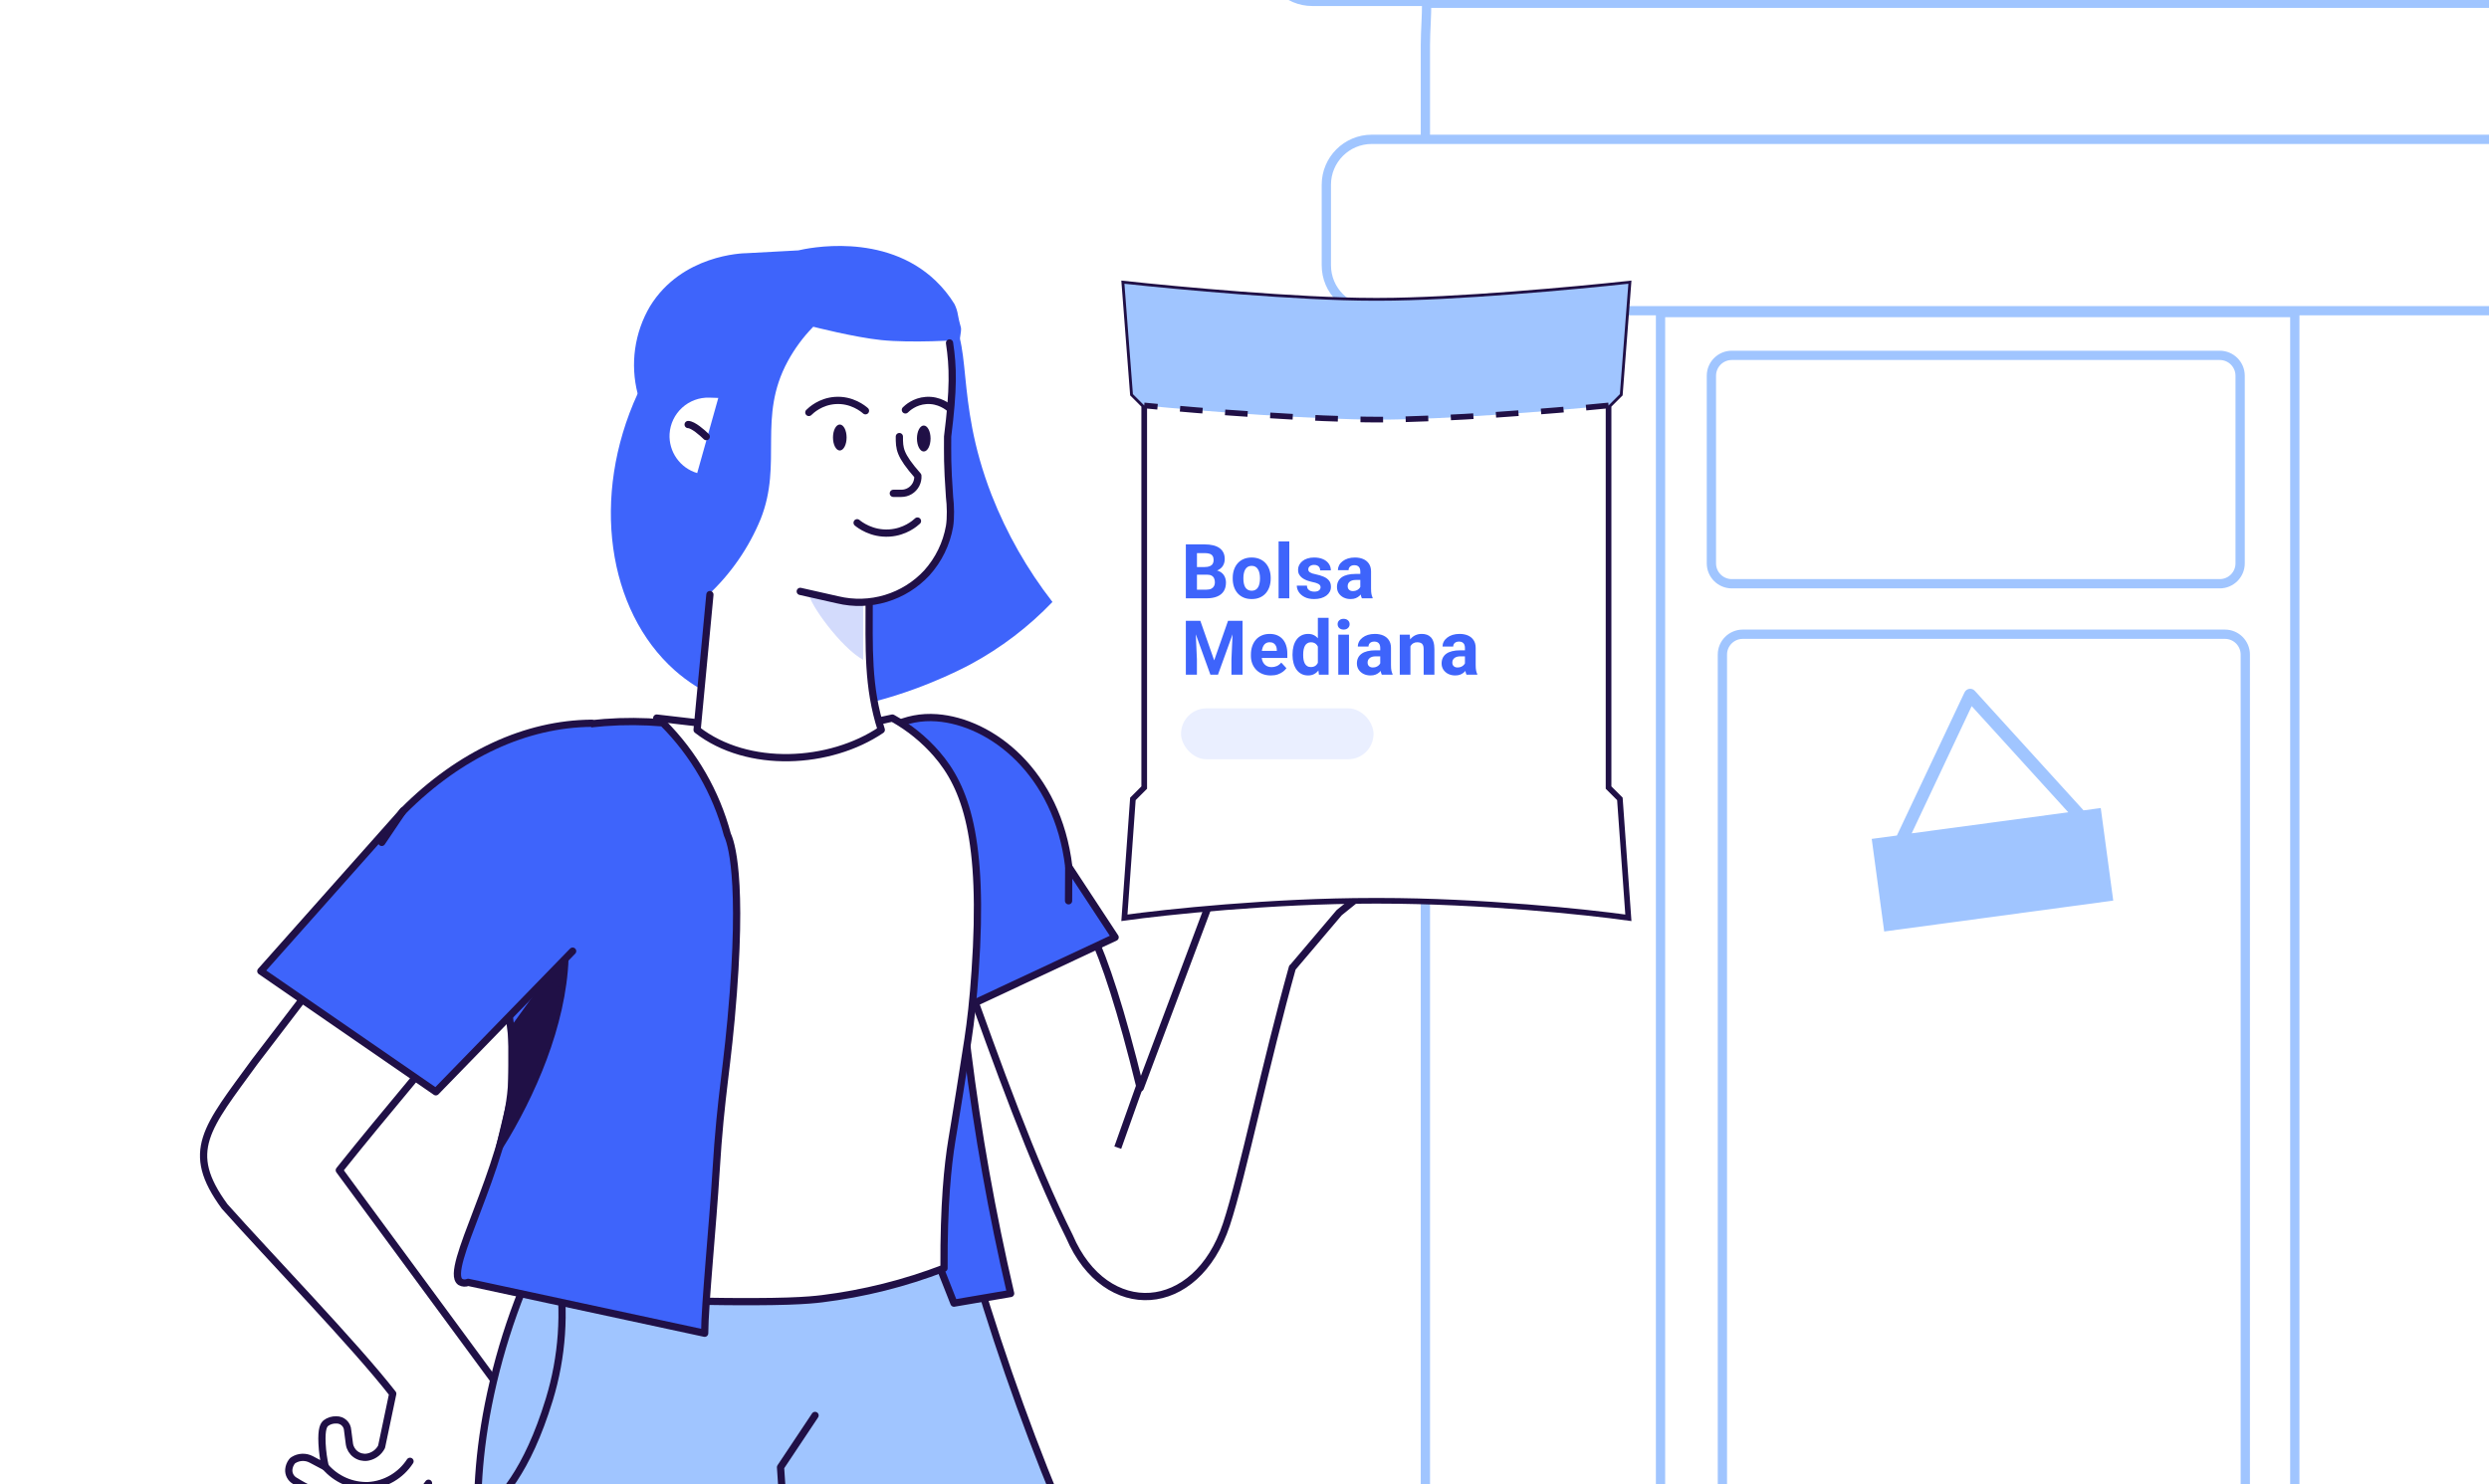 <svg width="228" height="136" viewBox="0 0 228 136" fill="none" xmlns="http://www.w3.org/2000/svg">
<rect x="0" y="0" width="228" height="136" fill="#333333" stroke="none"/>
<g clip-path="url(#clip0_11589_16194)">
<rect width="228" height="136" fill="white"/>
<path d="M371.238 0.296C372 0.296 372.806 0.351 373.645 0.398C374.33 0.437 375.035 0.468 375.729 0.46V132.532C375.729 138.007 375.548 143.586 375.669 149.091L361.671 149.088H135.062C134.3 149.088 133.495 149.035 132.656 148.988C131.97 148.95 131.266 148.919 130.57 148.928V4.129C130.57 3.476 130.604 2.778 130.636 2.055C130.661 1.477 130.685 0.883 130.689 0.296H371.238Z" stroke="#A0C5FF" stroke-width="0.85"/>
<path d="M125.657 12.767H377.234C379.532 12.767 381.394 14.63 381.394 16.927V24.309C381.394 26.606 379.532 28.469 377.234 28.469H125.657C123.36 28.469 121.497 26.606 121.497 24.309V16.927C121.497 14.63 123.36 12.767 125.657 12.767Z" fill="white" stroke="#A0C5FF" stroke-width="0.85"/>
<path d="M120.216 -15.575H382.681C384.978 -15.575 386.84 -13.712 386.84 -11.415V-4.033C386.84 -1.736 384.978 0.127 382.681 0.127H120.216C117.919 0.127 116.056 -1.736 116.056 -4.033V-11.415C116.056 -13.712 117.919 -15.575 120.216 -15.575Z" stroke="#A0C5FF" stroke-width="0.85"/>
<path d="M210.211 28.64V137.757H152.109V28.64H210.211Z" fill="white" stroke="#A0C5FF" stroke-width="0.85"/>
<path d="M158.637 32.562H203.336C204.367 32.562 205.203 33.398 205.203 34.429V51.621C205.203 52.652 204.367 53.488 203.336 53.488H158.637C157.606 53.488 156.77 52.652 156.77 51.621V34.429C156.77 33.398 157.606 32.562 158.637 32.562Z" stroke="#A0C5FF" stroke-width="0.85"/>
<path d="M159.645 58.114H203.809C204.84 58.114 205.676 58.95 205.676 59.981V137.756H157.777V59.981C157.777 58.95 158.614 58.114 159.645 58.114Z" stroke="#A0C5FF" stroke-width="0.85"/>
<path d="M190.859 74.253L180.901 63.302C180.838 63.231 180.758 63.178 180.669 63.145C180.58 63.113 180.485 63.104 180.391 63.118C180.298 63.133 180.21 63.171 180.134 63.227C180.059 63.284 179.998 63.357 179.956 63.442L173.762 76.558L171.456 76.868L172.599 85.352L193.579 82.521L192.436 74.041L190.859 74.253ZM180.612 64.701L189.46 74.43L175.117 76.359L180.612 64.701Z" fill="#A0C5FF"/>
<path d="M54.194 89.447L50.998 89.787C45.989 90.318 36.159 82.538 32.214 85.669L23.342 97.278C18.919 103.36 16.863 105.475 20.577 110.545C24.551 115.017 32.498 123.234 35.976 127.706L34.955 132.565C34.838 132.796 34.672 132.998 34.469 133.158C34.265 133.319 34.03 133.433 33.778 133.493L33.638 133.522C33.262 133.577 32.879 133.48 32.574 133.254C32.268 133.028 32.064 132.69 32.007 132.314L31.845 131.061C31.832 130.797 31.715 130.549 31.52 130.37C31.326 130.192 31.069 130.097 30.805 130.107C30.462 130.091 30.125 130.196 29.851 130.402C29.663 130.565 29.434 130.886 29.501 132.282C29.537 132.997 29.635 133.708 29.794 134.406L28.503 133.722C28.251 133.59 27.97 133.527 27.686 133.538C27.403 133.549 27.127 133.635 26.887 133.786C26.829 133.818 26.779 133.862 26.741 133.916C26.579 134.127 26.48 134.38 26.455 134.645C26.438 134.85 26.48 135.057 26.576 135.239C26.671 135.422 26.817 135.574 26.995 135.678C28.091 136.362 29.265 136.909 30.493 137.309C31.405 137.638 32.347 137.88 33.304 138.031L29.444 138.248C29.032 138.263 28.642 138.439 28.356 138.737C28.235 138.862 28.144 139.013 28.089 139.178C28.034 139.343 28.017 139.519 28.038 139.691C28.059 139.893 28.124 140.087 28.229 140.26C28.371 140.476 28.569 140.648 28.801 140.76C29.034 140.872 29.292 140.919 29.549 140.896L36.459 140.464L32.614 142.003C32.316 142.113 32.068 142.328 31.917 142.608C31.767 142.888 31.724 143.214 31.797 143.523V143.539C31.874 143.831 32.016 144.102 32.214 144.331C32.438 144.576 32.736 144.74 33.063 144.797C33.389 144.855 33.726 144.802 34.02 144.649L37.648 142.808C40.749 141.24 42.313 140.423 43.267 139.163C43.913 138.299 44.36 137.304 44.577 136.247L44.813 128.933L45.417 126.712L31.081 107.228C35.57 101.598 39.789 96.775 43.267 92.303C45.016 90.649 52.441 98.062 53.564 94.443C54.058 92.826 54.271 91.136 54.194 89.447Z" fill="white" stroke="#201046" stroke-width="0.663" stroke-linecap="round" stroke-linejoin="round"/>
<path d="M108.107 170.874L108.085 170.772C106.913 165.54 105.586 160.932 104.255 156.806C101.199 147.329 98.71 142.362 95.662 134.667C92.573 126.845 89.935 118.852 87.76 110.729C81.739 112.871 75.403 113.998 69.013 114.063C65.74 114.028 62.184 113.842 58.399 113.439C55.639 113.143 53.03 112.763 50.58 112.329C47.836 117.482 45.864 123.01 44.729 128.737C42.686 139.09 44.167 146.568 46.113 159.959C47.259 167.849 48.798 179.396 50.209 193.8L48.749 251.349C54.317 255.033 58.567 255.418 61.353 255.144C67.713 254.52 70.95 250.009 79.795 249.006C86.428 250.668 91.099 251.787 97.175 251.005C99.964 250.643 102.696 249.933 105.308 248.891C107.302 229.803 107.457 205.285 109.093 185.136C109.483 180.36 109.151 175.552 108.107 170.874ZM83.457 180.099C81.635 184.964 80.666 192.323 79.512 199.116C77.172 184.46 74.647 170.449 72.803 151.044L83.457 180.099Z" fill="#A0C5FF" stroke="#201046" stroke-width="0.663" stroke-miterlimit="10"/>
<path d="M74.661 129.697L71.499 134.443C71.636 136.627 71.857 139.922 72.176 143.924C74.25 169.698 77.527 186.053 80.362 204.547C81.985 215.135 84.054 230.286 85.726 248.936C83.746 248.758 81.753 248.782 79.778 249.006C77.319 249.279 74.912 249.899 72.627 250.846" stroke="#201046" stroke-width="0.663" stroke-linecap="round" stroke-linejoin="round"/>
<path d="M51.15 116.167C51.797 120.203 51.511 124.334 50.316 128.243C48.259 134.946 45.834 137.398 44.037 138.972" stroke="#201046" stroke-width="0.663" stroke-linecap="round" stroke-linejoin="round"/>
<path fill-rule="evenodd" clip-rule="evenodd" d="M127.283 79.867C125.942 80.981 124.604 82.092 122.674 83.626L118.402 88.662L118.388 88.654C117.16 93.055 116.044 97.685 115.054 101.789C114.001 106.16 113.091 109.935 112.341 112.204C109.583 120.55 101.285 121.049 97.968 113.309C94.594 106.561 91.261 97.248 88.457 89.415C87.586 86.981 86.767 84.691 86.013 82.664C86.618 82.335 88.897 83.734 89.519 84.116C89.559 84.141 89.591 84.161 89.617 84.176C90.332 84.586 90.669 84.947 90.924 85.22C91.157 85.471 91.321 85.647 91.645 85.718C92.767 85.967 93.726 84.86 94.648 83.796C95.404 82.923 96.136 82.079 96.912 82.032C98.545 81.933 100.945 85.325 104.446 99.689L110.774 82.819L110.833 82.836C110.836 82.781 110.836 82.726 110.835 82.671C110.817 82.364 110.725 82.216 110.466 81.798L110.466 81.798C110.364 81.635 110.237 81.43 110.079 81.159C109.549 80.338 109.159 79.435 108.924 78.486V78.453C108.778 77.815 108.763 77.153 108.881 76.508C108.998 75.864 109.245 75.25 109.607 74.704L111.854 71.342C111.918 71.246 112.016 71.095 112.14 70.903C112.926 69.688 114.751 66.867 115.567 66.459C116.375 67 116.985 68.348 116.04 70.238L113.931 74.556C113.656 74.978 113.466 75.447 113.37 75.939L113.572 75.796L113.527 75.757L124.07 65.986C124.672 65.354 125.169 64.949 125.848 65.42C126.375 66.034 125.942 66.875 125.487 67.404C124.339 68.567 123.162 69.845 121.985 71.124L121.985 71.124C120.807 72.403 119.63 73.681 118.483 74.844C119.868 73.609 121.446 72.186 122.993 70.79L122.993 70.79C124.117 69.776 125.225 68.777 126.232 67.875C126.749 67.412 127.598 67.515 128.133 68.105L128.151 68.126C128.67 68.631 128.346 69.239 127.849 69.766C123.172 74.08 120.726 76.978 120.814 77.063C120.901 77.147 123.983 74.817 128.794 70.711C129.338 70.245 130.059 70.306 130.522 70.98L130.54 71.001C130.911 71.482 130.632 72.162 130.211 72.6C129.212 73.527 128.087 74.566 126.951 75.616C125.585 76.879 124.201 78.157 123 79.273C124.34 78.439 125.576 77.637 126.812 76.836C128.048 76.035 129.284 75.234 130.625 74.399C131.369 73.981 132.379 74.681 132.224 75.54C132.185 75.761 132.068 75.961 131.894 76.104C129.961 77.642 128.621 78.756 127.283 79.866L127.283 79.866L127.283 79.867Z" fill="white"/>
<path d="M122.674 83.626L122.468 83.366C122.451 83.38 122.435 83.395 122.421 83.411L122.674 83.626ZM127.283 79.867L127.495 80.122L127.497 80.12L127.283 79.867ZM118.402 88.662L118.228 88.944C118.367 89.03 118.549 89.001 118.655 88.876L118.402 88.662ZM118.388 88.654L118.563 88.371C118.474 88.317 118.365 88.307 118.268 88.345C118.171 88.383 118.097 88.464 118.069 88.564L118.388 88.654ZM115.054 101.789L114.732 101.711L114.732 101.711L115.054 101.789ZM112.341 112.204L112.026 112.1L112.026 112.1L112.341 112.204ZM97.968 113.309L98.273 113.179C98.27 113.173 98.268 113.167 98.265 113.161L97.968 113.309ZM88.457 89.415L88.77 89.303L88.457 89.415ZM86.013 82.664L85.854 82.373C85.709 82.452 85.644 82.625 85.702 82.78L86.013 82.664ZM89.519 84.116L89.346 84.399L89.346 84.399L89.519 84.116ZM89.617 84.176L89.444 84.46L89.452 84.464L89.617 84.176ZM90.924 85.22L90.681 85.447L90.681 85.447L90.924 85.22ZM91.645 85.718L91.717 85.394L91.716 85.394L91.645 85.718ZM94.648 83.796L94.899 84.013L94.899 84.013L94.648 83.796ZM96.912 82.032L96.932 82.364L96.932 82.364L96.912 82.032ZM104.446 99.689L104.124 99.768C104.159 99.909 104.281 100.011 104.427 100.02C104.572 100.029 104.706 99.942 104.757 99.806L104.446 99.689ZM110.774 82.819L110.868 82.501C110.702 82.451 110.525 82.539 110.464 82.702L110.774 82.819ZM110.833 82.836L110.739 83.154C110.837 83.183 110.942 83.165 111.025 83.106C111.108 83.048 111.159 82.954 111.165 82.852L110.833 82.836ZM110.835 82.671L111.166 82.66L111.166 82.652L110.835 82.671ZM110.466 81.798L110.747 81.623C110.734 81.602 110.718 81.582 110.7 81.564L110.466 81.798ZM110.466 81.798L110.184 81.973C110.197 81.995 110.213 82.015 110.231 82.033L110.466 81.798ZM110.079 81.159L110.365 80.992C110.363 80.988 110.36 80.984 110.358 80.979L110.079 81.159ZM108.924 78.486H108.592C108.592 78.513 108.596 78.54 108.602 78.566L108.924 78.486ZM108.924 78.453H109.256C109.256 78.428 109.253 78.403 109.247 78.379L108.924 78.453ZM109.607 74.704L109.331 74.52L109.331 74.521L109.607 74.704ZM111.854 71.342L111.578 71.158L111.578 71.158L111.854 71.342ZM112.14 70.903L112.418 71.083L112.418 71.083L112.14 70.903ZM115.567 66.459L115.752 66.183C115.653 66.117 115.526 66.109 115.419 66.162L115.567 66.459ZM116.04 70.238L115.743 70.09L115.742 70.092L116.04 70.238ZM113.931 74.556L114.209 74.737C114.216 74.725 114.223 74.714 114.229 74.702L113.931 74.556ZM113.37 75.939L113.044 75.874C113.018 76.008 113.075 76.143 113.189 76.217C113.303 76.291 113.45 76.288 113.561 76.209L113.37 75.939ZM113.572 75.796L113.763 76.066C113.847 76.007 113.898 75.914 113.903 75.812C113.908 75.71 113.866 75.612 113.789 75.545L113.572 75.796ZM113.527 75.757L113.302 75.513C113.233 75.578 113.194 75.668 113.196 75.762C113.197 75.856 113.239 75.945 113.31 76.007L113.527 75.757ZM124.07 65.986L124.295 66.23C124.3 66.225 124.305 66.22 124.31 66.215L124.07 65.986ZM125.848 65.42L126.099 65.204C126.081 65.183 126.06 65.163 126.037 65.147L125.848 65.42ZM125.487 67.404L125.723 67.637C125.728 67.632 125.733 67.626 125.738 67.62L125.487 67.404ZM121.985 71.124L122.212 71.366C122.218 71.36 122.223 71.355 122.229 71.349L121.985 71.124ZM121.985 71.124L121.758 70.882C121.752 70.888 121.746 70.893 121.741 70.899L121.985 71.124ZM118.483 74.844L118.247 74.611C118.121 74.738 118.119 74.942 118.242 75.072C118.366 75.202 118.57 75.21 118.703 75.091L118.483 74.844ZM122.993 70.79L123.215 71.037L123.216 71.036L122.993 70.79ZM122.993 70.79L122.771 70.544L122.77 70.544L122.993 70.79ZM126.232 67.875L126.01 67.628L126.01 67.628L126.232 67.875ZM128.133 68.105L128.385 67.889L128.379 67.882L128.133 68.105ZM128.151 68.126L127.9 68.342C127.906 68.349 127.913 68.356 127.92 68.363L128.151 68.126ZM127.849 69.766L128.074 70.01C128.079 70.005 128.085 69.999 128.09 69.994L127.849 69.766ZM120.814 77.063L120.583 77.302L120.583 77.302L120.814 77.063ZM128.794 70.711L129.009 70.963L129.009 70.963L128.794 70.711ZM130.522 70.98L130.248 71.167C130.255 71.177 130.262 71.187 130.27 71.196L130.522 70.98ZM130.54 71.001L130.802 70.798C130.799 70.794 130.795 70.789 130.792 70.785L130.54 71.001ZM130.211 72.6L130.436 72.844C130.441 72.839 130.446 72.835 130.45 72.83L130.211 72.6ZM126.951 75.616L127.176 75.86L127.176 75.86L126.951 75.616ZM123 79.273L122.774 79.03C122.649 79.146 122.632 79.339 122.736 79.474C122.84 79.61 123.03 79.645 123.175 79.555L123 79.273ZM126.812 76.836L126.632 76.558L126.632 76.558L126.812 76.836ZM130.625 74.399L130.462 74.11C130.458 74.113 130.453 74.115 130.449 74.118L130.625 74.399ZM132.224 75.54L132.551 75.598L132.551 75.598L132.224 75.54ZM131.894 76.104L132.101 76.364L132.106 76.36L131.894 76.104ZM127.283 79.866L127.071 79.611L127.07 79.612L127.283 79.866ZM127.283 79.866L127.07 79.613L127.069 79.613L127.283 79.866ZM122.674 83.626L122.881 83.885C124.813 82.349 126.154 81.236 127.495 80.122L127.283 79.867L127.071 79.611C125.73 80.725 124.395 81.834 122.468 83.366L122.674 83.626ZM118.402 88.662L118.655 88.876L122.927 83.84L122.674 83.626L122.421 83.411L118.149 88.447L118.402 88.662ZM118.388 88.654L118.214 88.936L118.228 88.944L118.402 88.662L118.576 88.38L118.563 88.371L118.388 88.654ZM118.388 88.654L118.069 88.564C116.838 92.972 115.721 97.608 114.732 101.711L115.054 101.789L115.377 101.866C116.366 97.761 117.481 93.138 118.708 88.743L118.388 88.654ZM115.054 101.789L114.732 101.711C113.677 106.089 112.771 109.847 112.026 112.1L112.341 112.204L112.656 112.308C113.411 110.023 114.325 106.23 115.377 101.866L115.054 101.789ZM112.341 112.204L112.026 112.1C110.676 116.184 108.004 118.269 105.341 118.458C102.683 118.646 99.891 116.954 98.273 113.179L97.968 113.309L97.663 113.44C99.362 117.404 102.378 119.333 105.388 119.12C108.392 118.907 111.248 116.57 112.656 112.308L112.341 112.204ZM97.968 113.309L98.265 113.161C94.901 106.434 91.575 97.142 88.77 89.303L88.457 89.415L88.145 89.526C90.946 97.353 94.287 106.687 97.672 113.458L97.968 113.309ZM88.457 89.415L88.77 89.303C87.899 86.87 87.078 84.577 86.324 82.549L86.013 82.664L85.702 82.78C86.455 84.804 87.274 87.092 88.145 89.526L88.457 89.415ZM86.013 82.664L86.171 82.956C86.169 82.957 86.199 82.942 86.291 82.947C86.379 82.953 86.494 82.975 86.635 83.017C86.917 83.1 87.258 83.246 87.613 83.421C88.321 83.77 89.034 84.208 89.346 84.399L89.519 84.116L89.693 83.834C89.382 83.643 88.645 83.19 87.906 82.826C87.538 82.644 87.158 82.479 86.822 82.38C86.655 82.331 86.487 82.295 86.332 82.285C86.181 82.276 86.008 82.289 85.854 82.373L86.013 82.664ZM89.519 84.116L89.346 84.399C89.385 84.423 89.418 84.444 89.444 84.46L89.617 84.176L89.789 83.892C89.764 83.878 89.733 83.858 89.693 83.834L89.519 84.116ZM89.617 84.176L89.452 84.464C90.126 84.85 90.436 85.184 90.681 85.447L90.924 85.22L91.166 84.994C90.902 84.71 90.539 84.322 89.781 83.888L89.617 84.176ZM90.924 85.22L90.681 85.447C90.91 85.692 91.137 85.946 91.574 86.042L91.645 85.718L91.716 85.394C91.505 85.348 91.404 85.25 91.166 84.994L90.924 85.22ZM91.645 85.718L91.573 86.042C92.271 86.197 92.892 85.919 93.423 85.513C93.951 85.11 94.444 84.538 94.899 84.013L94.648 83.796L94.398 83.578C93.931 84.118 93.483 84.632 93.02 84.986C92.561 85.337 92.141 85.488 91.717 85.394L91.645 85.718ZM94.648 83.796L94.899 84.013C95.281 83.572 95.637 83.162 95.99 82.854C96.347 82.543 96.655 82.38 96.932 82.364L96.912 82.032L96.892 81.701C96.393 81.731 95.947 82.013 95.555 82.354C95.159 82.698 94.772 83.147 94.398 83.578L94.648 83.796ZM96.912 82.032L96.932 82.364C97.207 82.347 97.575 82.47 98.047 82.959C98.52 83.45 99.064 84.277 99.679 85.578C100.906 88.178 102.375 92.591 104.124 99.768L104.446 99.689L104.769 99.611C103.017 92.423 101.535 87.957 100.278 85.295C99.651 83.966 99.07 83.065 98.525 82.499C97.978 81.932 97.433 81.668 96.892 81.701L96.912 82.032ZM104.446 99.689L104.757 99.806L111.085 82.935L110.774 82.819L110.464 82.702L104.136 99.573L104.446 99.689ZM110.774 82.819L110.68 83.137L110.739 83.154L110.833 82.836L110.927 82.518L110.868 82.501L110.774 82.819ZM110.835 82.671L110.503 82.681C110.505 82.727 110.504 82.774 110.502 82.82L110.833 82.836L111.165 82.852C111.168 82.789 111.168 82.725 111.166 82.66L110.835 82.671ZM110.466 81.798L110.184 81.973C110.449 82.4 110.492 82.48 110.504 82.69L110.835 82.671L111.166 82.652C111.143 82.249 111.001 82.032 110.747 81.623L110.466 81.798ZM110.466 81.798L110.231 82.033L110.231 82.033L110.466 81.798L110.7 81.564L110.7 81.564L110.466 81.798ZM110.079 81.159L109.792 81.326C109.953 81.602 110.082 81.81 110.184 81.973L110.466 81.798L110.747 81.623C110.646 81.46 110.521 81.259 110.365 80.992L110.079 81.159ZM108.924 78.486L108.602 78.566C108.846 79.55 109.251 80.487 109.8 81.339L110.079 81.159L110.358 80.979C109.848 80.189 109.472 79.32 109.246 78.407L108.924 78.486ZM108.924 78.453H108.592V78.486H108.924H109.256V78.453H108.924ZM108.881 76.508L108.555 76.449C108.429 77.138 108.445 77.845 108.601 78.527L108.924 78.453L109.247 78.379C109.111 77.784 109.098 77.168 109.207 76.568L108.881 76.508ZM109.607 74.704L109.331 74.521C108.944 75.105 108.68 75.76 108.555 76.449L108.881 76.508L109.207 76.568C109.317 75.968 109.547 75.396 109.884 74.887L109.607 74.704ZM111.854 71.342L111.578 71.158L109.331 74.52L109.607 74.704L109.883 74.888L112.129 71.526L111.854 71.342ZM112.14 70.903L111.861 70.723C111.737 70.916 111.64 71.064 111.578 71.158L111.854 71.342L112.129 71.527C112.195 71.428 112.295 71.274 112.418 71.083L112.14 70.903ZM115.567 66.459L115.419 66.162C115.15 66.297 114.845 66.597 114.548 66.936C114.241 67.288 113.905 67.726 113.574 68.184C112.911 69.1 112.254 70.116 111.861 70.723L112.14 70.903L112.418 71.083C112.812 70.475 113.46 69.473 114.111 68.573C114.437 68.122 114.759 67.703 115.048 67.373C115.348 67.03 115.577 66.825 115.716 66.755L115.567 66.459ZM116.04 70.238L116.337 70.386C117.342 68.375 116.722 66.833 115.752 66.183L115.567 66.459L115.383 66.734C116.027 67.166 116.627 68.322 115.743 70.09L116.04 70.238ZM113.931 74.556L114.229 74.702L116.338 70.383L116.04 70.238L115.742 70.092L113.633 74.41L113.931 74.556ZM113.37 75.939L113.695 76.003C113.784 75.553 113.958 75.123 114.209 74.737L113.931 74.556L113.653 74.375C113.355 74.833 113.149 75.342 113.044 75.874L113.37 75.939ZM113.572 75.796L113.38 75.525L113.178 75.668L113.37 75.939L113.561 76.209L113.763 76.066L113.572 75.796ZM113.527 75.757L113.31 76.007L113.354 76.046L113.572 75.796L113.789 75.545L113.745 75.506L113.527 75.757ZM124.07 65.986L123.844 65.743L113.302 75.513L113.527 75.757L113.753 76L124.295 66.23L124.07 65.986ZM125.848 65.42L126.037 65.147C125.833 65.006 125.625 64.918 125.408 64.891C125.19 64.865 124.987 64.904 124.8 64.984C124.444 65.136 124.126 65.446 123.829 65.758L124.07 65.986L124.31 66.215C124.616 65.894 124.847 65.685 125.06 65.594C125.158 65.553 125.244 65.54 125.328 65.55C125.415 65.56 125.523 65.598 125.658 65.692L125.848 65.42ZM125.487 67.404L125.738 67.62C125.984 67.335 126.238 66.95 126.355 66.534C126.474 66.108 126.455 65.619 126.099 65.204L125.848 65.42L125.596 65.636C125.767 65.835 125.795 66.074 125.716 66.354C125.635 66.644 125.445 66.944 125.235 67.188L125.487 67.404ZM121.985 71.124L122.229 71.349C123.407 70.069 124.58 68.795 125.723 67.637L125.487 67.404L125.251 67.171C124.099 68.338 122.917 69.621 121.741 70.899L121.985 71.124ZM121.985 71.124L122.212 71.366L122.212 71.366L121.985 71.124L121.758 70.882L121.758 70.882L121.985 71.124ZM118.483 74.844L118.719 75.077C119.871 73.909 121.052 72.626 122.229 71.349L121.985 71.124L121.741 70.899C120.563 72.179 119.389 73.453 118.247 74.611L118.483 74.844ZM122.993 70.79L122.771 70.544C121.223 71.94 119.646 73.362 118.262 74.596L118.483 74.844L118.703 75.091C120.089 73.856 121.668 72.432 123.215 71.037L122.993 70.79ZM122.993 70.79L122.77 70.544L122.77 70.545L122.993 70.79L123.216 71.036L123.216 71.036L122.993 70.79ZM126.232 67.875L126.01 67.628C125.003 68.53 123.895 69.53 122.771 70.544L122.993 70.79L123.215 71.036C124.34 70.022 125.447 69.023 126.453 68.122L126.232 67.875ZM128.133 68.105L128.379 67.882C127.751 67.19 126.694 67.016 126.01 67.628L126.232 67.875L126.453 68.122C126.803 67.808 127.445 67.84 127.888 68.328L128.133 68.105ZM128.151 68.126L128.403 67.91L128.385 67.889L128.133 68.105L127.881 68.32L127.9 68.342L128.151 68.126ZM127.849 69.766L128.09 69.994C128.35 69.718 128.6 69.387 128.701 69.027C128.752 68.841 128.766 68.642 128.714 68.439C128.662 68.236 128.55 68.051 128.383 67.888L128.151 68.126L127.92 68.363C128.012 68.453 128.054 68.534 128.072 68.603C128.089 68.673 128.088 68.753 128.062 68.849C128.005 69.051 127.845 69.287 127.608 69.538L127.849 69.766ZM120.814 77.063L121.044 76.824C121.125 76.902 121.14 76.994 121.143 77.04C121.145 77.086 121.137 77.121 121.133 77.134C121.126 77.161 121.117 77.176 121.12 77.169C121.124 77.162 121.139 77.138 121.17 77.093C121.23 77.008 121.331 76.878 121.474 76.705C121.758 76.361 122.198 75.861 122.787 75.227C123.966 73.959 125.741 72.162 128.074 70.01L127.849 69.766L127.624 69.522C125.28 71.685 123.493 73.494 122.302 74.775C121.706 75.415 121.258 75.925 120.963 76.282C120.815 76.46 120.703 76.605 120.628 76.711C120.592 76.762 120.558 76.813 120.534 76.859C120.523 76.88 120.505 76.916 120.493 76.96C120.487 76.981 120.478 77.022 120.48 77.073C120.483 77.125 120.5 77.221 120.583 77.302L120.814 77.063ZM128.794 70.711L128.578 70.459C126.176 72.509 124.206 74.115 122.828 75.197C122.138 75.739 121.599 76.147 121.227 76.414C121.041 76.548 120.902 76.643 120.809 76.701C120.761 76.731 120.734 76.746 120.724 76.75C120.717 76.754 120.729 76.747 120.753 76.741C120.765 76.739 120.796 76.732 120.837 76.734C120.876 76.736 120.965 76.748 121.044 76.824L120.814 77.063L120.583 77.302C120.665 77.38 120.758 77.394 120.803 77.396C120.85 77.399 120.888 77.391 120.908 77.386C120.949 77.376 120.985 77.361 121.006 77.351C121.053 77.329 121.106 77.298 121.16 77.264C121.271 77.195 121.425 77.089 121.615 76.953C121.997 76.678 122.544 76.263 123.238 75.719C124.624 74.63 126.601 73.018 129.009 70.963L128.794 70.711ZM130.522 70.98L130.795 70.792C130.52 70.391 130.146 70.145 129.733 70.089C129.32 70.034 128.911 70.174 128.578 70.459L128.794 70.711L129.009 70.963C129.22 70.782 129.444 70.72 129.644 70.747C129.843 70.773 130.061 70.894 130.248 71.167L130.522 70.98ZM130.54 71.001L130.792 70.785L130.774 70.764L130.522 70.98L130.27 71.196L130.288 71.217L130.54 71.001ZM130.211 72.6L130.45 72.83C130.691 72.58 130.9 72.253 130.993 71.902C131.088 71.547 131.068 71.142 130.802 70.798L130.54 71.001L130.277 71.204C130.383 71.341 130.41 71.517 130.352 71.731C130.294 71.951 130.152 72.183 129.972 72.371L130.211 72.6ZM126.951 75.616L127.176 75.86C128.312 74.81 129.437 73.77 130.436 72.844L130.211 72.6L129.985 72.357C128.986 73.284 127.862 74.323 126.726 75.372L126.951 75.616ZM123 79.273L123.225 79.516C124.427 78.4 125.81 77.123 127.176 75.86L126.951 75.616L126.726 75.372C125.36 76.635 123.976 77.914 122.774 79.03L123 79.273ZM126.812 76.836L126.632 76.558C125.396 77.359 124.162 78.159 122.824 78.991L123 79.273L123.175 79.555C124.519 78.718 125.757 77.915 126.993 77.114L126.812 76.836ZM130.625 74.399L130.449 74.118C129.105 74.954 127.867 75.757 126.632 76.558L126.812 76.836L126.993 77.114C128.229 76.313 129.462 75.513 130.8 74.681L130.625 74.399ZM132.224 75.54L132.551 75.598C132.655 75.017 132.362 74.508 131.953 74.219C131.545 73.931 130.968 73.825 130.462 74.11L130.625 74.399L130.787 74.688C131.025 74.554 131.326 74.589 131.57 74.761C131.814 74.933 131.948 75.203 131.898 75.481L132.224 75.54ZM131.894 76.104L132.106 76.36C132.34 76.167 132.497 75.897 132.551 75.598L132.224 75.54L131.898 75.481C131.872 75.625 131.796 75.755 131.683 75.849L131.894 76.104ZM127.283 79.866L127.495 80.121C128.832 79.011 130.171 77.9 132.101 76.364L131.894 76.104L131.688 75.845C129.752 77.385 128.409 78.5 127.071 79.611L127.283 79.866ZM127.283 79.866L127.497 80.12L127.497 80.12L127.283 79.866L127.07 79.612L127.07 79.613L127.283 79.866ZM127.283 79.867L127.497 80.12L127.497 80.12L127.283 79.866L127.069 79.613L127.069 79.613L127.283 79.867Z" fill="#201046"/>
<path d="M29.797 134.396C30.284 134.961 30.891 135.41 31.574 135.709C32.257 136.008 32.998 136.151 33.743 136.126C34.509 136.078 35.252 135.852 35.915 135.465C36.577 135.079 37.14 134.543 37.559 133.9" stroke="#201046" stroke-width="0.663" stroke-linecap="round" stroke-linejoin="round"/>
<path d="M39.253 135.908C38.763 136.614 38.108 137.19 37.345 137.584C36.093 138.195 34.667 138.351 33.312 138.023" stroke="#201046" stroke-width="0.663" stroke-linecap="round" stroke-linejoin="round"/>
<path d="M104.603 98.936L102.392 105.158" stroke="#201046" stroke-width="0.663" stroke-miterlimit="10"/>
<path d="M81.757 66.554C83.039 65.925 84.386 65.663 85.81 65.769C90.785 66.137 96.866 70.743 97.903 79.423L102.149 85.884L87.97 92.518C85.898 83.862 83.826 75.207 81.757 66.554Z" fill="#3E64FB" stroke="#201046" stroke-width="0.663" stroke-linecap="round" stroke-linejoin="round"/>
<path d="M87.045 73.922C87.314 88.942 89.168 103.892 92.577 118.522L87.385 119.407C83.552 109.677 79.719 99.957 75.887 90.245C77.618 87.084 79.518 84.018 81.578 81.06C83.418 78.433 85.262 76.053 87.045 73.922Z" fill="#3E64FB" stroke="#201046" stroke-width="0.663" stroke-linecap="round" stroke-linejoin="round"/>
<path d="M81.746 65.797C83.273 66.645 84.641 67.752 85.788 69.07C88.442 72.13 90.166 76.787 89.326 88.971C89.149 91.624 88.915 93.619 88.667 95.246C88.384 97.095 88.141 98.642 87.928 99.965C87.535 102.446 87.243 104.166 87.19 104.502C86.818 106.771 86.447 110.375 86.474 116.204C82.876 117.589 79.123 118.529 75.298 119.003C74.117 119.145 71.919 119.366 63.972 119.229C59.417 119.149 55.64 118.995 52.982 118.871C52.844 114.814 52.631 110.676 52.345 106.457C51.454 93.475 62.475 78.602 60.158 65.797" fill="white"/>
<path d="M81.746 65.797C83.273 66.645 84.641 67.752 85.788 69.07C88.442 72.13 90.166 76.787 89.326 88.971C89.149 91.624 88.915 93.619 88.667 95.246C88.384 97.095 88.141 98.642 87.928 99.965C87.535 102.446 87.243 104.166 87.19 104.502C86.818 106.771 86.447 110.375 86.474 116.204C82.876 117.589 79.123 118.529 75.298 119.003C74.117 119.145 71.919 119.366 63.972 119.229C59.417 119.149 55.64 118.995 52.982 118.871C52.844 114.814 52.631 110.676 52.345 106.457C51.454 93.475 62.475 78.602 60.158 65.797L74.199 67.426L81.746 65.797Z" stroke="#201046" stroke-width="0.663" stroke-linecap="round" stroke-linejoin="round"/>
<path d="M67.173 90.97C66.642 98.01 66.032 100.027 65.589 107.373C65.302 112.167 64.559 119.548 64.55 122.166L42.88 117.5C42.766 117.55 42.642 117.573 42.517 117.566C42.393 117.559 42.272 117.523 42.164 117.46C40.62 116.373 46.294 107.015 46.851 99.576C46.984 97.807 46.94 95.967 46.94 95.967C46.843 93.96 46.498 92.611 46.387 90.519C46.387 90.519 46.316 89.219 46.387 87.268C46.493 84.173 47.714 76.725 50.106 67.027C53.579 66.198 57.163 65.931 60.72 66.235C63.555 69.069 65.593 72.6 66.629 76.473C66.695 76.681 68.075 79.003 67.173 90.97Z" fill="#3E64FB" stroke="#201046" stroke-width="0.663" stroke-linecap="round" stroke-linejoin="round"/>
<path d="M45.785 105.017C48.66 100.374 51.534 93.961 51.755 87.769L46.891 94.514V100.374L45.785 105.017Z" fill="#201046" stroke="#201046" stroke-width="0.663" stroke-miterlimit="10"/>
<path d="M52.455 87.154L39.924 100.042L23.893 88.986L36.937 74.307C42.135 69.085 48.216 66.321 54.193 66.272" fill="#3E64FB"/>
<path d="M52.455 87.154L39.924 100.042L23.893 88.986L36.937 74.307C42.135 69.085 48.216 66.321 54.193 66.272" stroke="#201046" stroke-width="0.663" stroke-linecap="round" stroke-linejoin="round"/>
<path d="M36.921 74.297L34.971 77.189" stroke="#201046" stroke-width="0.663" stroke-linecap="round" stroke-linejoin="round"/>
<path d="M97.9 79.422L97.883 82.54" stroke="#201046" stroke-width="0.663" stroke-linecap="round" stroke-linejoin="round"/>
<path d="M58.41 36.074C54.081 45.507 55.651 55.935 61.789 61.405C71.39 69.95 87.068 61.848 88.89 60.879C91.68 59.377 94.217 57.446 96.408 55.157C94.093 52.178 92.218 48.882 90.84 45.37C87.302 36.268 89.337 31.151 86.586 28.471C84.016 25.959 77.246 25.623 58.41 36.074Z" fill="#3E64FB"/>
<path d="M64.824 54.567L76.738 54.96C78.196 55.31 79.72 55.265 81.154 54.832C82.589 54.398 83.882 53.591 84.902 52.492C85.982 51.293 86.702 49.814 86.981 48.225C87.106 47.461 87.121 46.684 87.025 45.916C86.707 42.953 86.996 42.061 86.806 40.005C86.806 35.544 87.604 34.847 86.932 30.889C86.715 29.615 86.437 27.957 85.314 26.444C82.81 23.07 77.632 23.021 76.11 23.026C73.928 23.047 71.775 23.526 69.791 24.432L64.824 54.567Z" fill="white"/>
<path d="M78.515 47.9C78.725 48.074 79.84 48.949 81.477 48.84C82.906 48.746 83.807 47.962 84.043 47.744" stroke="#201046" stroke-width="0.663" stroke-linecap="round" stroke-linejoin="round"/>
<path d="M79.279 37.637C79.082 37.463 78.035 36.588 76.5 36.697C75.159 36.791 74.313 37.575 74.092 37.793" stroke="#201046" stroke-width="0.663" stroke-linecap="round" stroke-linejoin="round"/>
<path d="M87.019 37.436C86.863 37.299 86.04 36.61 84.831 36.696C83.776 36.77 83.11 37.387 82.936 37.559" stroke="#201046" stroke-width="0.663" stroke-linecap="round" stroke-linejoin="round"/>
<path d="M81.831 45.205H82.565C82.842 45.205 83.114 45.13 83.351 44.987C83.588 44.843 83.781 44.638 83.909 44.392C84.037 44.147 84.096 43.871 84.078 43.595C82.384 41.662 82.384 41.109 82.384 40.004" stroke="#201046" stroke-width="0.663" stroke-linecap="round" stroke-linejoin="round"/>
<path d="M76.927 41.278C77.272 41.278 77.551 40.745 77.551 40.088C77.551 39.431 77.272 38.898 76.927 38.898C76.583 38.898 76.304 39.431 76.304 40.088C76.304 40.745 76.583 41.278 76.927 41.278Z" fill="#201046"/>
<path d="M84.619 41.37C84.963 41.37 85.242 40.837 85.242 40.18C85.242 39.523 84.963 38.99 84.619 38.99C84.274 38.99 83.995 39.523 83.995 40.18C83.995 40.837 84.274 41.37 84.619 41.37Z" fill="#201046"/>
<path d="M58.411 36.073C57.714 33.359 58.121 30.479 59.544 28.064C62.445 23.345 68.03 23.199 68.388 23.199L73.129 22.943C73.912 22.757 80.997 21.205 85.716 25.733C86.373 26.364 86.948 27.076 87.427 27.852C87.59 28.174 87.7 28.52 87.754 28.878C88.032 30.396 88.145 29.634 87.911 31.161C87.911 31.161 83.516 31.449 80.725 31.161C78.259 30.906 74.496 29.939 74.496 29.939C73.575 30.88 72.79 31.945 72.161 33.101C69.361 38.267 71.719 42.424 69.68 47.554C68.585 50.216 66.925 52.609 64.815 54.568L58.411 36.073Z" fill="#3E64FB"/>
<path d="M79.618 54.931C79.618 59.353 79.456 62.939 80.73 66.879C76.018 70.064 68.495 70.482 63.856 66.879L65.03 54.478" fill="white"/>
<path d="M80.73 66.879L80.915 67.154C81.038 67.071 81.091 66.918 81.045 66.777L80.73 66.879ZM63.856 66.879L63.526 66.848C63.516 66.961 63.563 67.071 63.653 67.141L63.856 66.879ZM65.36 54.51C65.377 54.327 65.243 54.166 65.061 54.148C64.879 54.131 64.717 54.265 64.7 54.447L65.03 54.478L65.36 54.51ZM79.618 54.931H79.287C79.287 59.333 79.121 62.98 80.414 66.981L80.73 66.879L81.045 66.777C79.791 62.898 79.95 59.374 79.95 54.931H79.618ZM63.856 66.879L64.187 66.91L65.36 54.51L65.03 54.478L64.7 54.447L63.526 66.848L63.856 66.879ZM80.73 66.879L80.544 66.604C78.247 68.157 75.252 69.041 72.26 69.093C69.267 69.144 66.306 68.362 64.06 66.617L63.856 66.879L63.653 67.141C66.045 68.999 69.165 69.809 72.271 69.756C75.378 69.703 78.501 68.786 80.915 67.154L80.73 66.879Z" fill="#201046"/>
<path d="M74.092 54.379C74.092 55.263 77.04 59.354 79.067 60.46V55.484C75.75 54.932 75.75 54.932 74.092 54.379Z" fill="#D3DBFC"/>
<path d="M65.798 36.462L64.98 36.435C64.06 36.406 63.164 36.737 62.484 37.357C61.803 37.977 61.392 38.838 61.336 39.757C61.291 40.553 61.517 41.34 61.976 41.992C62.435 42.644 63.101 43.122 63.865 43.348" fill="white"/>
<path d="M64.695 40.006C64.326 39.638 63.478 38.9 63.036 38.9" stroke="#201046" stroke-width="0.663" stroke-linecap="round"/>
<path d="M73.306 54.188L76.737 54.962C78.195 55.311 79.719 55.267 81.153 54.833C82.588 54.399 83.882 53.592 84.901 52.494C85.981 51.295 86.701 49.816 86.98 48.226C87.105 47.463 87.076 46.302 86.98 45.534C86.761 42.387 86.805 41.665 86.805 40.006C87.358 35.584 87.314 33.635 86.98 31.424" stroke="#201046" stroke-width="0.663" stroke-miterlimit="10" stroke-linecap="round"/>
<path d="M148.386 36.115L149.164 26C144.409 26.519 133.188 27.556 126.341 27.556H125.822C118.975 27.556 107.753 26.519 102.999 26L103.777 36.115L104.814 37.152V72.166L103.777 73.203L102.999 84.096C106.716 83.577 116.485 82.54 125.822 82.54H126.341C135.677 82.54 145.447 83.577 149.164 84.096L148.386 73.203L147.349 72.166V37.152L148.386 36.115Z" fill="white" stroke="#201046" stroke-width="0.519"/>
<path d="M126.341 38.449C132.328 38.449 141.92 37.698 147.349 37.152L148.386 36.115L149.164 26C144.409 26.519 133.188 27.556 126.341 27.556H125.822C118.975 27.556 107.753 26.519 102.999 26L103.777 36.115L104.814 37.152C110.242 37.698 120.353 38.449 126.341 38.449Z" fill="#A0C5FF"/>
<path d="M147.348 37.152C141.919 37.698 132.327 38.449 126.34 38.449C120.352 38.449 110.241 37.698 104.813 37.152" stroke="#201046" stroke-width="0.519" stroke-dasharray="2.07 2.07"/>
<path d="M110.561 52.656H109.292L109.285 51.957H110.351C110.538 51.957 110.692 51.933 110.812 51.885C110.932 51.836 111.021 51.764 111.08 51.672C111.141 51.577 111.172 51.461 111.172 51.325C111.172 51.172 111.142 51.047 111.084 50.952C111.027 50.857 110.938 50.788 110.816 50.745C110.696 50.702 110.541 50.681 110.351 50.681H109.645V54.824H108.627V49.883H110.351C110.638 49.883 110.895 49.91 111.121 49.965C111.349 50.019 111.543 50.102 111.701 50.212C111.86 50.323 111.981 50.464 112.064 50.633C112.148 50.801 112.19 51 112.19 51.23C112.19 51.434 112.143 51.622 112.051 51.794C111.96 51.966 111.817 52.106 111.62 52.215C111.425 52.323 111.171 52.383 110.856 52.395L110.561 52.656ZM110.517 54.824H109.014L109.411 54.03H110.517C110.696 54.03 110.842 54.002 110.955 53.945C111.068 53.886 111.151 53.807 111.206 53.708C111.26 53.608 111.287 53.494 111.287 53.365C111.287 53.22 111.262 53.095 111.213 52.988C111.165 52.882 111.088 52.801 110.982 52.744C110.875 52.685 110.735 52.656 110.561 52.656H109.58L109.587 51.957H110.809L111.043 52.232C111.344 52.227 111.586 52.28 111.769 52.391C111.955 52.5 112.089 52.641 112.173 52.815C112.259 52.989 112.302 53.176 112.302 53.375C112.302 53.692 112.233 53.959 112.095 54.176C111.957 54.391 111.754 54.553 111.487 54.661C111.223 54.77 110.899 54.824 110.517 54.824ZM112.921 53.026V52.954C112.921 52.685 112.959 52.438 113.036 52.211C113.113 51.983 113.225 51.785 113.372 51.617C113.519 51.45 113.7 51.32 113.915 51.227C114.13 51.132 114.376 51.085 114.655 51.085C114.933 51.085 115.181 51.132 115.398 51.227C115.615 51.32 115.797 51.45 115.944 51.617C116.094 51.785 116.207 51.983 116.284 52.211C116.36 52.438 116.399 52.685 116.399 52.954V53.026C116.399 53.293 116.36 53.54 116.284 53.769C116.207 53.995 116.094 54.193 115.944 54.363C115.797 54.53 115.616 54.66 115.401 54.753C115.186 54.846 114.94 54.892 114.661 54.892C114.383 54.892 114.135 54.846 113.918 54.753C113.703 54.66 113.521 54.53 113.372 54.363C113.225 54.193 113.113 53.995 113.036 53.769C112.959 53.54 112.921 53.293 112.921 53.026ZM113.898 52.954V53.026C113.898 53.179 113.912 53.323 113.939 53.457C113.966 53.59 114.009 53.708 114.068 53.81C114.129 53.909 114.208 53.987 114.305 54.044C114.402 54.1 114.521 54.129 114.661 54.129C114.797 54.129 114.914 54.1 115.011 54.044C115.108 53.987 115.186 53.909 115.245 53.81C115.304 53.708 115.347 53.59 115.374 53.457C115.404 53.323 115.418 53.179 115.418 53.026V52.954C115.418 52.805 115.404 52.665 115.374 52.534C115.347 52.4 115.303 52.282 115.242 52.181C115.183 52.077 115.105 51.995 115.008 51.936C114.91 51.877 114.793 51.848 114.655 51.848C114.517 51.848 114.399 51.877 114.302 51.936C114.207 51.995 114.129 52.077 114.068 52.181C114.009 52.282 113.966 52.4 113.939 52.534C113.912 52.665 113.898 52.805 113.898 52.954ZM118.104 49.612V54.824H117.123V49.612H118.104ZM120.969 53.81C120.969 53.739 120.948 53.676 120.908 53.62C120.867 53.563 120.791 53.511 120.68 53.463C120.572 53.414 120.415 53.368 120.209 53.328C120.023 53.287 119.85 53.236 119.69 53.175C119.531 53.112 119.393 53.036 119.276 52.948C119.16 52.859 119.07 52.755 119.004 52.635C118.938 52.513 118.906 52.374 118.906 52.218C118.906 52.064 118.938 51.919 119.004 51.784C119.072 51.648 119.168 51.528 119.292 51.424C119.419 51.318 119.573 51.235 119.754 51.176C119.937 51.115 120.143 51.085 120.372 51.085C120.691 51.085 120.964 51.136 121.193 51.237C121.424 51.339 121.6 51.479 121.722 51.658C121.847 51.834 121.909 52.036 121.909 52.262H120.932C120.932 52.167 120.911 52.082 120.87 52.008C120.832 51.931 120.771 51.871 120.687 51.828C120.606 51.782 120.499 51.76 120.368 51.76C120.26 51.76 120.166 51.779 120.087 51.818C120.007 51.854 119.946 51.904 119.903 51.967C119.863 52.028 119.842 52.096 119.842 52.17C119.842 52.227 119.854 52.278 119.876 52.323C119.901 52.366 119.941 52.406 119.995 52.442C120.049 52.478 120.119 52.512 120.205 52.544C120.294 52.573 120.402 52.6 120.531 52.625C120.796 52.679 121.032 52.751 121.24 52.839C121.448 52.925 121.614 53.043 121.736 53.192C121.858 53.339 121.919 53.532 121.919 53.772C121.919 53.935 121.883 54.084 121.81 54.22C121.738 54.356 121.634 54.475 121.498 54.577C121.363 54.676 121.2 54.754 121.01 54.811C120.822 54.865 120.61 54.892 120.375 54.892C120.033 54.892 119.744 54.831 119.506 54.709C119.271 54.587 119.092 54.432 118.97 54.244C118.85 54.054 118.79 53.859 118.79 53.66H119.717C119.721 53.794 119.755 53.901 119.818 53.983C119.884 54.064 119.967 54.123 120.066 54.159C120.168 54.195 120.278 54.213 120.395 54.213C120.522 54.213 120.627 54.196 120.711 54.163C120.795 54.126 120.858 54.079 120.901 54.02C120.946 53.959 120.969 53.889 120.969 53.81ZM124.608 53.996V52.361C124.608 52.243 124.589 52.142 124.55 52.059C124.512 51.972 124.452 51.906 124.37 51.858C124.291 51.811 124.188 51.787 124.061 51.787C123.953 51.787 123.859 51.806 123.78 51.845C123.701 51.881 123.64 51.934 123.597 52.004C123.554 52.072 123.532 52.152 123.532 52.245H122.555C122.555 52.089 122.591 51.941 122.663 51.801C122.736 51.66 122.841 51.537 122.979 51.431C123.117 51.322 123.281 51.237 123.471 51.176C123.663 51.115 123.878 51.085 124.116 51.085C124.401 51.085 124.654 51.132 124.876 51.227C125.098 51.322 125.272 51.465 125.399 51.655C125.527 51.845 125.592 52.082 125.592 52.367V53.938C125.592 54.14 125.604 54.305 125.629 54.434C125.654 54.561 125.69 54.672 125.738 54.767V54.824H124.75C124.703 54.725 124.667 54.6 124.642 54.451C124.619 54.299 124.608 54.148 124.608 53.996ZM124.737 52.588L124.744 53.141H124.197C124.068 53.141 123.956 53.156 123.861 53.185C123.766 53.215 123.688 53.256 123.627 53.311C123.566 53.363 123.521 53.424 123.491 53.494C123.464 53.564 123.451 53.641 123.451 53.725C123.451 53.808 123.47 53.884 123.508 53.952C123.547 54.018 123.602 54.07 123.675 54.108C123.747 54.144 123.832 54.163 123.929 54.163C124.076 54.163 124.204 54.133 124.313 54.074C124.421 54.015 124.505 53.943 124.564 53.857C124.625 53.771 124.656 53.69 124.659 53.613L124.917 54.027C124.88 54.12 124.831 54.216 124.767 54.315C124.706 54.415 124.628 54.509 124.533 54.597C124.438 54.683 124.324 54.754 124.19 54.811C124.057 54.865 123.899 54.892 123.715 54.892C123.482 54.892 123.271 54.846 123.081 54.753C122.893 54.658 122.744 54.528 122.633 54.363C122.524 54.195 122.47 54.005 122.47 53.793C122.47 53.6 122.506 53.429 122.579 53.28C122.651 53.131 122.757 53.005 122.897 52.904C123.04 52.799 123.218 52.721 123.43 52.669C123.643 52.615 123.89 52.588 124.17 52.588H124.737ZM109.092 56.883H109.954L111.223 60.511L112.492 56.883H113.354L111.569 61.824H110.877L109.092 56.883ZM108.627 56.883H109.485L109.641 60.419V61.824H108.627V56.883ZM112.96 56.883H113.822V61.824H112.804V60.419L112.96 56.883ZM116.416 61.892C116.131 61.892 115.875 61.847 115.649 61.756C115.423 61.664 115.23 61.536 115.072 61.373C114.916 61.21 114.796 61.021 114.712 60.806C114.629 60.589 114.587 60.358 114.587 60.114V59.978C114.587 59.7 114.626 59.445 114.706 59.215C114.785 58.984 114.898 58.784 115.045 58.614C115.194 58.444 115.375 58.314 115.588 58.224C115.801 58.131 116.04 58.085 116.307 58.085C116.567 58.085 116.798 58.128 117 58.214C117.201 58.3 117.369 58.422 117.505 58.58C117.643 58.738 117.747 58.928 117.817 59.15C117.888 59.37 117.923 59.614 117.923 59.883V60.29H115.004V59.639H116.962V59.564C116.962 59.428 116.937 59.307 116.888 59.201C116.84 59.093 116.768 59.007 116.67 58.943C116.573 58.88 116.449 58.848 116.297 58.848C116.168 58.848 116.057 58.876 115.965 58.933C115.872 58.989 115.796 59.069 115.737 59.17C115.681 59.272 115.638 59.392 115.608 59.53C115.581 59.666 115.568 59.815 115.568 59.978V60.114C115.568 60.261 115.588 60.397 115.629 60.521C115.672 60.645 115.732 60.753 115.808 60.843C115.888 60.934 115.983 61.004 116.094 61.054C116.207 61.104 116.334 61.129 116.477 61.129C116.653 61.129 116.817 61.095 116.969 61.027C117.123 60.957 117.255 60.851 117.366 60.711L117.841 61.227C117.764 61.338 117.659 61.444 117.526 61.546C117.394 61.648 117.236 61.731 117.05 61.797C116.865 61.86 116.653 61.892 116.416 61.892ZM120.72 61.023V56.612H121.704V61.824H120.818L120.72 61.023ZM118.399 60.032V59.961C118.399 59.681 118.431 59.426 118.494 59.198C118.557 58.967 118.65 58.769 118.772 58.604C118.894 58.439 119.045 58.311 119.223 58.22C119.402 58.13 119.606 58.085 119.834 58.085C120.049 58.085 120.237 58.13 120.398 58.22C120.561 58.311 120.699 58.44 120.812 58.607C120.927 58.772 121.02 58.968 121.09 59.194C121.16 59.418 121.211 59.664 121.243 59.931V60.087C121.211 60.342 121.16 60.58 121.09 60.799C121.02 61.019 120.927 61.211 120.812 61.376C120.699 61.539 120.561 61.666 120.398 61.756C120.235 61.847 120.045 61.892 119.828 61.892C119.599 61.892 119.395 61.846 119.217 61.753C119.04 61.66 118.891 61.53 118.769 61.363C118.649 61.195 118.557 60.998 118.494 60.772C118.431 60.546 118.399 60.299 118.399 60.032ZM119.376 59.961V60.032C119.376 60.184 119.387 60.325 119.41 60.457C119.435 60.588 119.475 60.704 119.529 60.806C119.585 60.906 119.658 60.984 119.746 61.04C119.837 61.095 119.946 61.122 120.075 61.122C120.243 61.122 120.381 61.084 120.489 61.01C120.598 60.933 120.68 60.828 120.737 60.694C120.796 60.561 120.83 60.407 120.839 60.233V59.788C120.832 59.646 120.812 59.518 120.778 59.405C120.746 59.289 120.699 59.191 120.635 59.109C120.574 59.028 120.497 58.965 120.404 58.919C120.314 58.874 120.206 58.852 120.082 58.852C119.955 58.852 119.847 58.881 119.756 58.94C119.666 58.996 119.592 59.074 119.536 59.174C119.481 59.273 119.441 59.391 119.414 59.527C119.389 59.66 119.376 59.805 119.376 59.961ZM123.572 58.153V61.824H122.591V58.153H123.572ZM122.53 57.196C122.53 57.053 122.58 56.935 122.679 56.843C122.779 56.75 122.912 56.703 123.08 56.703C123.245 56.703 123.377 56.75 123.477 56.843C123.578 56.935 123.629 57.053 123.629 57.196C123.629 57.338 123.578 57.456 123.477 57.548C123.377 57.641 123.245 57.688 123.08 57.688C122.912 57.688 122.779 57.641 122.679 57.548C122.58 57.456 122.53 57.338 122.53 57.196ZM126.434 60.996V59.361C126.434 59.243 126.414 59.142 126.376 59.059C126.337 58.972 126.277 58.906 126.196 58.858C126.117 58.811 126.014 58.787 125.887 58.787C125.779 58.787 125.685 58.806 125.606 58.845C125.526 58.881 125.465 58.934 125.422 59.004C125.379 59.072 125.358 59.152 125.358 59.245H124.38C124.38 59.089 124.417 58.941 124.489 58.801C124.561 58.66 124.667 58.537 124.805 58.431C124.943 58.322 125.107 58.237 125.297 58.176C125.489 58.115 125.704 58.085 125.941 58.085C126.227 58.085 126.48 58.132 126.702 58.227C126.923 58.322 127.098 58.465 127.224 58.655C127.353 58.845 127.418 59.082 127.418 59.367V60.938C127.418 61.14 127.43 61.305 127.455 61.434C127.48 61.561 127.516 61.672 127.564 61.767V61.824H126.576C126.529 61.725 126.492 61.6 126.467 61.451C126.445 61.299 126.434 61.148 126.434 60.996ZM126.562 59.588L126.569 60.141H126.023C125.894 60.141 125.782 60.156 125.687 60.185C125.592 60.215 125.514 60.256 125.453 60.311C125.392 60.363 125.346 60.424 125.317 60.494C125.29 60.564 125.276 60.641 125.276 60.725C125.276 60.808 125.296 60.884 125.334 60.952C125.372 61.018 125.428 61.07 125.5 61.108C125.573 61.144 125.658 61.163 125.755 61.163C125.902 61.163 126.03 61.133 126.138 61.074C126.247 61.015 126.331 60.943 126.389 60.857C126.45 60.771 126.482 60.69 126.484 60.613L126.742 61.027C126.706 61.12 126.656 61.216 126.593 61.315C126.532 61.415 126.454 61.509 126.359 61.597C126.264 61.683 126.15 61.754 126.016 61.811C125.883 61.865 125.724 61.892 125.541 61.892C125.308 61.892 125.096 61.846 124.906 61.753C124.719 61.658 124.569 61.528 124.459 61.363C124.35 61.195 124.296 61.005 124.296 60.793C124.296 60.6 124.332 60.429 124.404 60.28C124.477 60.131 124.583 60.005 124.723 59.904C124.866 59.799 125.043 59.721 125.256 59.669C125.469 59.615 125.715 59.588 125.996 59.588H126.562ZM129.2 58.936V61.824H128.223V58.153H129.139L129.2 58.936ZM129.058 59.859H128.793C128.793 59.588 128.828 59.344 128.898 59.126C128.968 58.907 129.067 58.72 129.194 58.566C129.32 58.41 129.471 58.292 129.645 58.21C129.821 58.126 130.018 58.085 130.235 58.085C130.407 58.085 130.565 58.109 130.707 58.159C130.85 58.209 130.972 58.288 131.074 58.397C131.178 58.505 131.257 58.649 131.311 58.828C131.368 59.007 131.396 59.225 131.396 59.483V61.824H130.412V59.479C130.412 59.316 130.389 59.19 130.344 59.099C130.299 59.009 130.232 58.945 130.144 58.909C130.058 58.871 129.951 58.852 129.825 58.852C129.694 58.852 129.579 58.877 129.482 58.93C129.387 58.982 129.308 59.054 129.244 59.147C129.183 59.237 129.137 59.344 129.105 59.466C129.074 59.588 129.058 59.719 129.058 59.859ZM134.193 60.996V59.361C134.193 59.243 134.174 59.142 134.136 59.059C134.097 58.972 134.037 58.906 133.956 58.858C133.877 58.811 133.774 58.787 133.647 58.787C133.538 58.787 133.444 58.806 133.365 58.845C133.286 58.881 133.225 58.934 133.182 59.004C133.139 59.072 133.118 59.152 133.118 59.245H132.14C132.14 59.089 132.176 58.941 132.249 58.801C132.321 58.66 132.426 58.537 132.564 58.431C132.702 58.322 132.866 58.237 133.056 58.176C133.249 58.115 133.464 58.085 133.701 58.085C133.986 58.085 134.24 58.132 134.461 58.227C134.683 58.322 134.857 58.465 134.984 58.655C135.113 58.845 135.177 59.082 135.177 59.367V60.938C135.177 61.14 135.19 61.305 135.215 61.434C135.24 61.561 135.276 61.672 135.323 61.767V61.824H134.336C134.288 61.725 134.252 61.6 134.227 61.451C134.205 61.299 134.193 61.148 134.193 60.996ZM134.322 59.588L134.329 60.141H133.783C133.654 60.141 133.542 60.156 133.447 60.185C133.352 60.215 133.274 60.256 133.213 60.311C133.152 60.363 133.106 60.424 133.077 60.494C133.05 60.564 133.036 60.641 133.036 60.725C133.036 60.808 133.055 60.884 133.094 60.952C133.132 61.018 133.188 61.07 133.26 61.108C133.333 61.144 133.417 61.163 133.515 61.163C133.662 61.163 133.789 61.133 133.898 61.074C134.007 61.015 134.09 60.943 134.149 60.857C134.21 60.771 134.242 60.69 134.244 60.613L134.502 61.027C134.466 61.12 134.416 61.216 134.353 61.315C134.292 61.415 134.214 61.509 134.119 61.597C134.024 61.683 133.909 61.754 133.776 61.811C133.642 61.865 133.484 61.892 133.301 61.892C133.068 61.892 132.856 61.846 132.666 61.753C132.478 61.658 132.329 61.528 132.218 61.363C132.11 61.195 132.055 61.005 132.055 60.793C132.055 60.6 132.092 60.429 132.164 60.28C132.236 60.131 132.343 60.005 132.483 59.904C132.626 59.799 132.803 59.721 133.016 59.669C133.228 59.615 133.475 59.588 133.756 59.588H134.322Z" fill="#3E64FB"/>
<rect x="108.186" y="64.904" width="17.636" height="4.668" rx="2.334" fill="#EAEFFF"/>
</g>
<defs>
<clipPath id="clip0_11589_16194">
<rect width="228" height="136" fill="white"/>
</clipPath>
</defs>
</svg>
